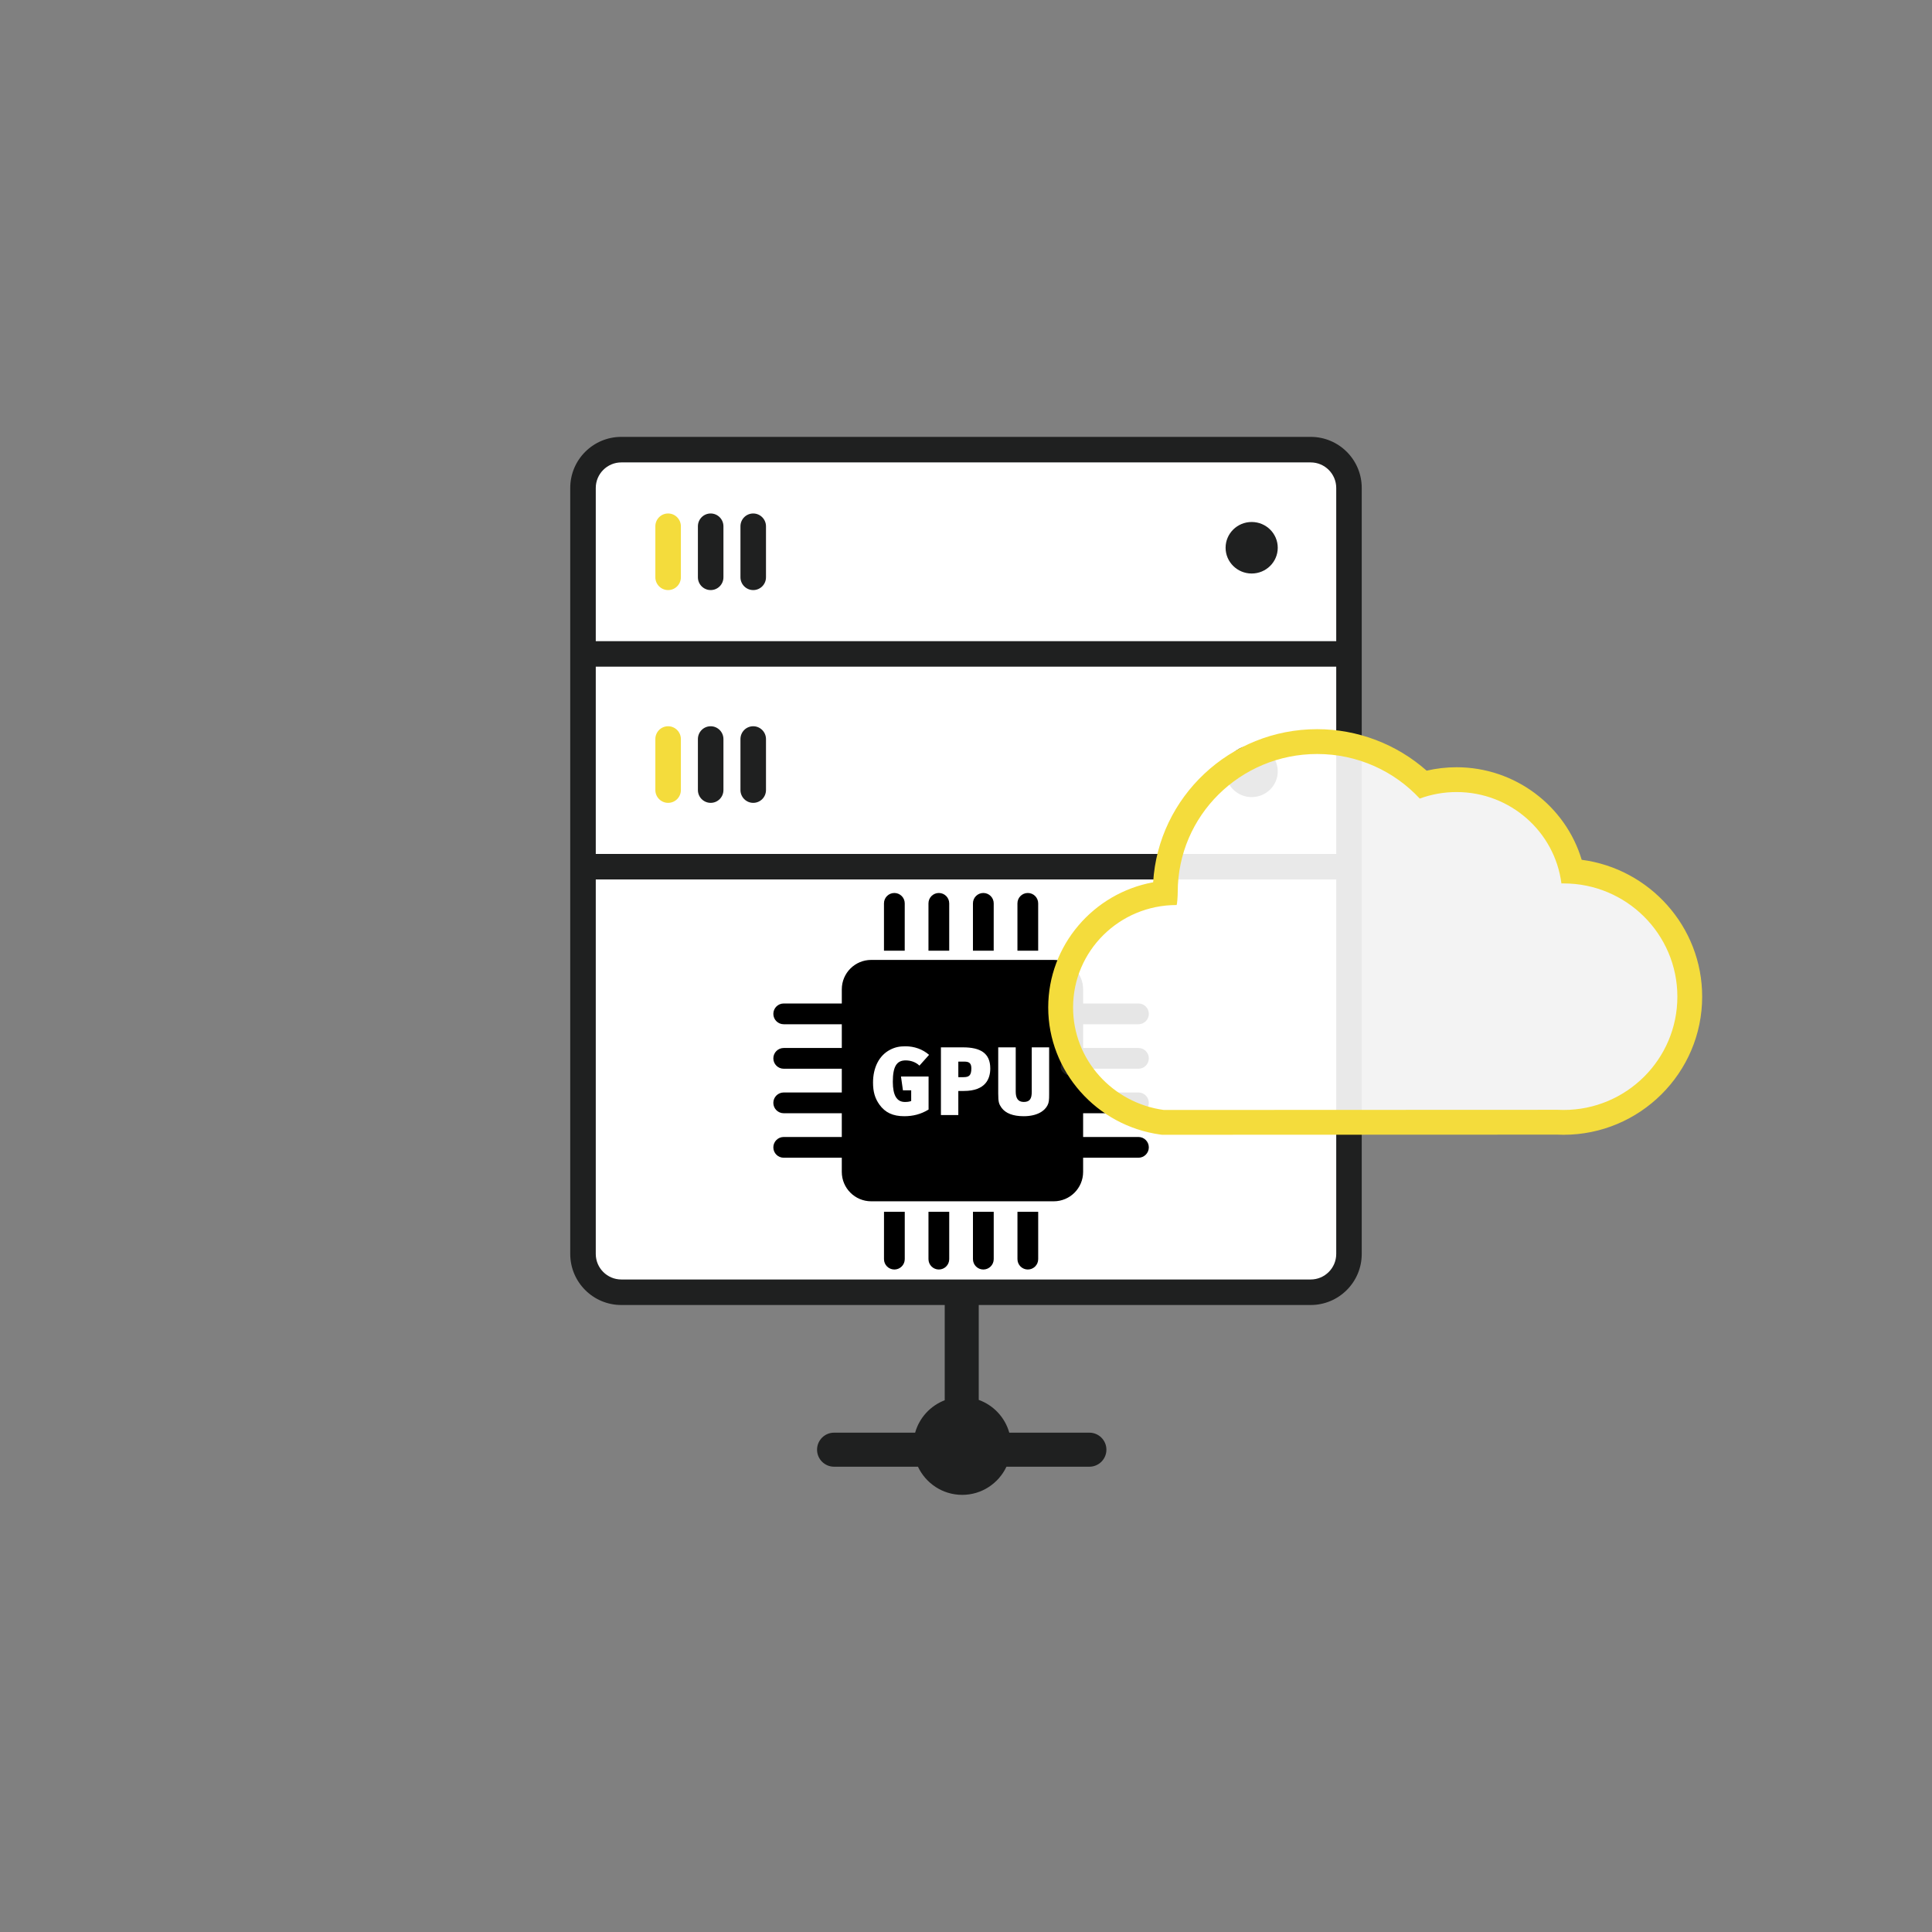 <?xml version="1.0" encoding="UTF-8" standalone="no"?>
<!DOCTYPE svg PUBLIC "-//W3C//DTD SVG 1.1//EN" "http://www.w3.org/Graphics/SVG/1.1/DTD/svg11.dtd">
<svg width="100%" height="100%" viewBox="0 0 227 227" version="1.1" xmlns="http://www.w3.org/2000/svg" xmlns:xlink="http://www.w3.org/1999/xlink" xml:space="preserve" xmlns:serif="http://www.serif.com/" style="fill-rule:evenodd;clip-rule:evenodd;stroke-linejoin:round;stroke-miterlimit:2;">
    <rect x="0" y="0" width="227" height="227" fill="#808080" stroke="none"/>
    <g id="g39" transform="matrix(1,0,0,1,20.288,0)">
        <path id="path1" d="M138.593,144.987C138.593,148.772 135.524,151.842 131.739,151.842L54.926,151.842C51.14,151.842 48.072,148.772 48.072,144.987L48.072,59.014C48.072,55.228 51.14,52.159 54.926,52.159L131.738,52.159C135.523,52.159 138.592,55.228 138.592,59.014L138.593,144.987Z" style="fill:white;fill-rule:nonzero;"/>
        <g id="g14">
            <g id="g10">
                <g id="g5">
                    <path id="path2" d="M86.014,106.14C86.014,105.467 85.467,104.921 84.795,104.921C84.119,104.921 83.574,105.466 83.574,106.14L83.574,111.704L86.012,111.704L86.014,106.14Z" style="fill-rule:nonzero;"/>
                    <path id="path3" d="M91.24,106.14C91.24,105.467 90.695,104.921 90.021,104.921C89.348,104.921 88.802,105.466 88.802,106.14L88.802,111.704L91.24,111.704L91.24,106.14Z" style="fill-rule:nonzero;"/>
                    <path id="path4" d="M96.468,106.14C96.468,105.467 95.923,104.921 95.247,104.921C94.574,104.921 94.028,105.466 94.028,106.14L94.028,111.704L96.466,111.704L96.468,106.14Z" style="fill-rule:nonzero;"/>
                    <path id="path5" d="M101.693,106.14C101.693,105.467 101.148,104.921 100.474,104.921C99.802,104.921 99.256,105.466 99.256,106.14L99.256,111.704L101.693,111.704L101.693,106.14Z" style="fill-rule:nonzero;"/>
                </g>
                <g id="g9">
                    <path id="path6" d="M99.258,147.942C99.258,148.614 99.804,149.161 100.476,149.161C101.15,149.161 101.695,148.614 101.695,147.942L101.695,142.378L99.258,142.378L99.258,147.942Z" style="fill-rule:nonzero;"/>
                    <path id="path7" d="M94.029,147.942C94.029,148.614 94.575,149.161 95.248,149.161C95.924,149.161 96.469,148.614 96.469,147.942L96.469,142.378L94.03,142.378L94.029,147.942Z" style="fill-rule:nonzero;"/>
                    <path id="path8" d="M88.803,147.942C88.803,148.614 89.349,149.161 90.022,149.161C90.696,149.161 91.241,148.614 91.241,147.942L91.241,142.378L88.803,142.378L88.803,147.942Z" style="fill-rule:nonzero;"/>
                    <path id="path9" d="M83.576,147.942C83.576,148.614 84.121,149.161 84.797,149.161C85.469,149.161 86.016,148.614 86.016,147.942L86.016,142.378L83.578,142.378L83.576,147.942Z" style="fill-rule:nonzero;"/>
                </g>
                <path id="path10" d="M113.475,125.571C114.149,125.571 114.694,125.026 114.694,124.352C114.694,123.678 114.149,123.133 113.475,123.133L106.975,123.133L106.975,120.344L113.475,120.344C114.149,120.344 114.694,119.799 114.694,119.125C114.694,118.449 114.149,117.904 113.475,117.904L106.975,117.904L106.975,116.24C106.975,114.334 105.428,112.785 103.521,112.785L82.074,112.785C80.168,112.785 78.619,114.331 78.619,116.24L78.619,117.904L71.797,117.904C71.121,117.904 70.576,118.449 70.576,119.125C70.576,119.799 71.121,120.344 71.797,120.344L78.619,120.344L78.619,123.133L71.797,123.133C71.121,123.133 70.576,123.678 70.576,124.352C70.576,125.026 71.121,125.571 71.796,125.571L78.618,125.571L78.618,128.36L71.796,128.36C71.12,128.36 70.575,128.907 70.575,129.579C70.575,130.255 71.12,130.8 71.796,130.8L78.618,130.8L78.618,133.589L71.796,133.589C71.12,133.589 70.575,134.136 70.575,134.81C70.575,135.482 71.12,136.027 71.796,136.027L78.618,136.027L78.618,137.693C78.618,139.6 80.166,141.146 82.073,141.146L103.519,141.146C105.426,141.146 106.973,139.6 106.973,137.693L106.973,136.027L113.473,136.027C114.147,136.027 114.692,135.482 114.692,134.81C114.692,134.136 114.147,133.589 113.473,133.589L106.973,133.589L106.973,130.8L113.473,130.8C114.147,130.8 114.692,130.255 114.692,129.579C114.692,128.907 114.147,128.36 113.473,128.36L106.973,128.36L106.973,125.571L113.475,125.571Z" style="fill-rule:nonzero;"/>
            </g>
            <g id="g13">
                <path id="path11" d="M85.953,131.149C84.631,131.149 83.719,130.727 83.045,129.794C82.508,129.038 82.289,128.274 82.289,127.19C82.289,125.491 82.965,124.03 84.287,123.344C84.883,123.035 85.385,122.934 86.101,122.934C87.14,122.934 88.109,123.276 88.874,123.938L87.741,125.206C87.319,124.796 86.726,124.591 86.124,124.591C85.05,124.591 84.614,125.331 84.614,127.112C84.614,128.7 85.085,129.475 86.03,129.475C86.294,129.475 86.554,129.452 86.772,129.362L86.772,128.106L85.802,128.106L85.573,126.485L88.815,126.485L88.815,130.366C87.904,130.922 86.98,131.149 85.953,131.149Z" style="fill:white;fill-rule:nonzero;"/>
                <path id="path12" d="M92.949,128.183L92.309,128.183L92.309,131.013L90.266,131.013L90.266,123.058L92.857,123.058C94.878,123.058 96.064,123.72 96.064,125.535C96.064,126.711 95.552,128.183 92.949,128.183ZM92.31,124.735L92.31,126.561L92.903,126.561C93.546,126.561 93.841,126.389 93.841,125.522C93.841,124.86 93.51,124.735 93.02,124.735L92.31,124.735Z" style="fill:white;fill-rule:nonzero;"/>
                <path id="path13" d="M102.98,128.56C102.98,129.244 102.957,129.552 102.786,129.872C102.455,130.532 101.564,131.149 99.99,131.149C98.734,131.149 97.867,130.807 97.388,130.157C97.091,129.723 96.998,129.528 96.998,128.469L96.998,123.059L99.054,123.059L99.054,128.25C99.054,128.98 99.283,129.473 100.001,129.473C100.73,129.473 100.937,129.063 100.937,128.285L100.937,123.058L102.98,123.058L102.98,128.56Z" style="fill:white;fill-rule:nonzero;"/>
            </g>
        </g>
        <g id="g15">
            <path id="path14" d="M58.212,94.331C59.046,94.331 59.712,93.657 59.712,92.825L59.712,86.839C59.712,86.009 59.038,85.331 58.212,85.331C57.378,85.331 56.712,86.007 56.712,86.839L56.712,92.825C56.712,93.656 57.384,94.331 58.212,94.331" style="fill:rgb(244,220,60);fill-rule:nonzero;"/>
        </g>
        <g id="g18">
            <g id="g17">
                <g id="g16">
                    <clipPath id="_clip1">
                        <rect id="path15" x="61.713" y="85.331" width="3" height="9"/>
                    </clipPath>
                    <g clip-path="url(#_clip1)">
                        <path d="M63.212,85.331C62.378,85.331 61.712,86.007 61.712,86.839L61.712,92.825C61.712,93.655 62.384,94.331 63.212,94.331C64.046,94.331 64.712,93.657 64.712,92.825L64.712,86.839C64.712,86.009 64.039,85.331 63.212,85.331" style="fill:rgb(31,32,32);fill-rule:nonzero;"/>
                    </g>
                </g>
            </g>
        </g>
        <g id="g21">
            <g id="g20">
                <g id="g19">
                    <clipPath id="_clip2">
                        <rect id="path18" x="66.713" y="85.331" width="3" height="9"/>
                    </clipPath>
                    <g clip-path="url(#_clip2)">
                        <path d="M68.212,85.331C67.378,85.331 66.712,86.007 66.712,86.839L66.712,92.825C66.712,93.655 67.384,94.331 68.212,94.331C69.046,94.331 69.712,93.657 69.712,92.825L69.712,86.839C69.712,86.009 69.039,85.331 68.212,85.331" style="fill:rgb(31,32,32);fill-rule:nonzero;"/>
                    </g>
                </g>
            </g>
        </g>
        <g id="g22">
            <path id="path21" d="M58.212,69.331C59.046,69.331 59.712,68.657 59.712,67.825L59.712,61.839C59.712,61.009 59.038,60.331 58.212,60.331C57.378,60.331 56.712,61.007 56.712,61.839L56.712,67.825C56.712,68.656 57.384,69.331 58.212,69.331" style="fill:rgb(244,220,60);fill-rule:nonzero;"/>
        </g>
        <g id="g25">
            <g id="g24">
                <g id="g23">
                    <clipPath id="_clip3">
                        <rect id="path22" x="61.713" y="60.331" width="3" height="9"/>
                    </clipPath>
                    <g clip-path="url(#_clip3)">
                        <path d="M63.212,60.331C62.378,60.331 61.712,61.007 61.712,61.839L61.712,67.825C61.712,68.655 62.384,69.331 63.212,69.331C64.046,69.331 64.712,68.657 64.712,67.825L64.712,61.839C64.712,61.009 64.039,60.331 63.212,60.331" style="fill:rgb(31,32,32);fill-rule:nonzero;"/>
                    </g>
                </g>
            </g>
        </g>
        <g id="g28">
            <g id="g27">
                <g id="g26">
                    <clipPath id="_clip4">
                        <rect id="path25" x="66.713" y="60.331" width="3" height="9"/>
                    </clipPath>
                    <g clip-path="url(#_clip4)">
                        <path d="M68.212,60.331C67.378,60.331 66.712,61.007 66.712,61.839L66.712,67.825C66.712,68.655 67.384,69.331 68.212,69.331C69.046,69.331 69.712,68.657 69.712,67.825L69.712,61.839C69.712,61.009 69.039,60.331 68.212,60.331" style="fill:rgb(31,32,32);fill-rule:nonzero;"/>
                    </g>
                </g>
            </g>
        </g>
        <g id="g29">
            <path id="path28" d="M126.777,61.331C128.47,61.331 129.841,62.686 129.841,64.358C129.841,66.03 128.47,67.385 126.777,67.385C125.086,67.385 123.713,66.03 123.713,64.358C123.713,62.686 125.085,61.331 126.777,61.331" style="fill:rgb(31,32,32);fill-rule:nonzero;"/>
        </g>
        <g id="g30">
            <path id="path29" d="M126.777,87.603C128.47,87.603 129.841,88.957 129.841,90.63C129.841,92.301 128.47,93.655 126.777,93.655C125.086,93.655 123.713,92.301 123.713,90.63C123.712,88.956 125.085,87.603 126.777,87.603" style="fill:rgb(31,32,32);fill-rule:nonzero;"/>
        </g>
        <g id="g31">
            <path id="path30" d="M133.712,51.331L52.712,51.331C49.399,51.331 46.712,54.019 46.712,57.331L46.712,147.331C46.712,150.643 49.399,153.331 52.712,153.331L90.712,153.331L90.712,164.522C89.027,165.168 87.73,166.577 87.235,168.331L77.712,168.331C76.608,168.331 75.712,169.227 75.712,170.331C75.712,171.435 76.608,172.331 77.712,172.331L87.567,172.331C88.486,174.282 90.465,175.638 92.766,175.638C95.066,175.638 97.045,174.284 97.965,172.331L107.709,172.331C108.813,172.331 109.709,171.435 109.709,170.331C109.709,169.227 108.813,168.331 107.709,168.331L98.297,168.331C97.793,166.54 96.445,165.106 94.709,164.481L94.709,153.331L133.709,153.331C137.021,153.331 139.709,150.643 139.709,147.331L139.709,57.331C139.712,54.019 137.025,51.331 133.712,51.331M136.712,147.332C136.712,148.986 135.364,150.332 133.712,150.332L52.712,150.332C51.059,150.332 49.712,148.986 49.712,147.332L49.712,103.332L136.712,103.332L136.712,147.332ZM136.712,100.331L49.712,100.331L49.712,78.331L136.712,78.331L136.712,100.331ZM49.712,75.331L49.712,57.331C49.712,55.679 51.059,54.331 52.712,54.331L133.712,54.331C135.364,54.331 136.712,55.679 136.712,57.331L136.712,75.331L49.712,75.331Z" style="fill:rgb(31,32,32);fill-rule:nonzero;"/>
            <path id="path31" d="M106.876,125.392C106.876,125.273 106.825,125.121 106.731,124.935C106.637,124.747 106.491,124.595 106.295,124.47C106.098,124.348 105.865,124.284 105.603,124.284C105.178,124.284 104.84,124.442 104.588,124.763C104.418,124.984 104.334,125.197 104.334,125.398C104.334,125.627 104.453,125.849 104.697,126.064C104.94,126.281 105.242,126.388 105.6,126.388C105.962,126.388 106.265,126.281 106.507,126.066C106.749,125.851 106.876,125.627 106.876,125.392" style="fill:rgb(31,32,32);fill-rule:nonzero;"/>
        </g>
        <g id="g38" opacity="0.1">
            <g id="g37">
                <g id="g36">
                    <g id="g33">
                        <g id="g32">
                            <clipPath id="_clip5">
                                <path id="path32" d="M116.354,104.016C116.354,104.54 116.282,105.575 116.209,105.575C109.307,105.575 103.712,111.118 103.712,117.954C103.712,124.276 108.496,129.493 114.678,130.333L162.276,130.315C162.505,130.327 162.731,130.333 162.961,130.333C170.557,130.333 176.714,124.206 176.714,116.649C176.714,109.094 170.557,102.968 162.961,102.968C162.877,102.968 162.79,102.969 162.706,102.971C161.907,96.743 156.543,91.931 150.038,91.931C148.476,91.931 146.977,92.209 145.593,92.719C142.517,89.407 138.103,87.33 133.197,87.33C123.895,87.331 116.354,94.802 116.354,104.016"/>
                            </clipPath>
                            <g clip-path="url(#_clip5)">
                                <path d="M133.712,51.331L52.712,51.331C49.399,51.331 46.712,54.019 46.712,57.331L46.712,147.331C46.712,150.643 49.399,153.331 52.712,153.331L90.712,153.331L90.712,164.522C89.027,165.168 87.73,166.577 87.235,168.331L77.712,168.331C76.608,168.331 75.712,169.227 75.712,170.331C75.712,171.435 76.608,172.331 77.712,172.331L87.567,172.331C88.486,174.282 90.465,175.638 92.766,175.638C95.066,175.638 97.045,174.284 97.965,172.331L107.709,172.331C108.813,172.331 109.709,171.435 109.709,170.331C109.709,169.227 108.813,168.331 107.709,168.331L98.297,168.331C97.793,166.54 96.445,165.106 94.709,164.481L94.709,153.331L133.709,153.331C137.021,153.331 139.709,150.643 139.709,147.331L139.709,57.331C139.712,54.019 137.025,51.331 133.712,51.331M136.712,147.332C136.712,148.986 135.364,150.332 133.712,150.332L52.712,150.332C51.059,150.332 49.712,148.986 49.712,147.332L49.712,103.332L136.712,103.332L136.712,147.332ZM136.712,100.331L49.712,100.331L49.712,78.331L136.712,78.331L136.712,100.331ZM49.712,75.331L49.712,57.331C49.712,55.679 51.059,54.331 52.712,54.331L133.712,54.331C135.364,54.331 136.712,55.679 136.712,57.331L136.712,75.331L49.712,75.331Z" style="fill:rgb(31,32,32);fill-rule:nonzero;"/>
                            </g>
                        </g>
                    </g>
                    <g id="g35">
                        <g id="g34">
                            <clipPath id="_clip6">
                                <path id="path33" d="M116.354,104.016C116.354,104.54 116.282,105.575 116.209,105.575C109.307,105.575 103.712,111.118 103.712,117.954C103.712,124.276 108.496,129.493 114.678,130.333L162.276,130.315C162.505,130.327 162.731,130.333 162.961,130.333C170.557,130.333 176.714,124.206 176.714,116.649C176.714,109.094 170.557,102.968 162.961,102.968C162.877,102.968 162.79,102.969 162.706,102.971C161.907,96.743 156.543,91.931 150.038,91.931C148.476,91.931 146.977,92.209 145.593,92.719C142.517,89.407 138.103,87.33 133.197,87.33C123.895,87.331 116.354,94.802 116.354,104.016"/>
                            </clipPath>
                            <g clip-path="url(#_clip6)">
                                <path d="M106.876,125.392C106.876,125.273 106.825,125.121 106.731,124.935C106.637,124.747 106.491,124.595 106.295,124.47C106.098,124.348 105.865,124.284 105.603,124.284C105.178,124.284 104.84,124.442 104.588,124.763C104.418,124.984 104.334,125.197 104.334,125.398C104.334,125.627 104.453,125.849 104.697,126.064C104.94,126.281 105.242,126.388 105.6,126.388C105.962,126.388 106.265,126.281 106.507,126.066C106.749,125.851 106.876,125.627 106.876,125.392" style="fill:rgb(31,32,32);fill-rule:nonzero;"/>
                            </g>
                        </g>
                    </g>
                </g>
            </g>
        </g>
        <path id="path38" d="M163.742,130.629C163.516,130.629 163.295,130.621 163.07,130.611L116.186,130.629C110.099,129.803 105.384,124.663 105.384,118.438C105.384,111.704 110.896,106.244 117.695,106.244C117.766,106.244 117.839,105.226 117.839,104.708C117.839,95.634 125.266,88.276 134.43,88.276C139.258,88.276 143.606,90.32 146.637,93.582C148.001,93.08 149.477,92.808 151.02,92.808C157.423,92.808 162.708,97.55 163.495,103.682C163.579,103.68 163.662,103.679 163.745,103.679C171.226,103.679 177.293,109.713 177.293,117.155C177.289,124.595 171.224,130.629 163.742,130.629" style="fill:white;fill-opacity:0.9;fill-rule:nonzero;"/>
        <path id="path39" d="M165.553,101.021C163.653,94.678 157.711,90.147 150.852,90.147C149.659,90.147 148.481,90.282 147.334,90.549C143.813,87.431 139.221,85.674 134.469,85.674C124.218,85.674 115.807,93.644 115.201,103.664C108.195,104.947 102.872,111.058 102.872,118.372C102.872,125.862 108.545,132.282 116.062,133.306L116.257,133.331L162.682,133.313C162.925,133.325 163.169,133.331 163.412,133.331C172.397,133.331 179.708,126.054 179.708,117.104C179.712,108.882 173.531,102.066 165.553,101.021M163.418,130.415C163.192,130.415 162.974,130.409 162.754,130.397L116.456,130.415C110.446,129.601 105.793,124.524 105.793,118.374C105.793,111.728 111.233,106.336 117.946,106.336C118.016,106.336 118.089,105.329 118.089,104.817C118.089,95.855 125.422,88.591 134.47,88.591C139.239,88.591 143.532,90.609 146.526,93.828C147.873,93.334 149.33,93.062 150.853,93.062C157.176,93.062 162.396,97.744 163.171,103.8C163.253,103.798 163.335,103.797 163.418,103.797C170.806,103.797 176.794,109.755 176.794,117.104C176.794,124.456 170.805,130.415 163.418,130.415" style="fill:rgb(244,220,60);fill-rule:nonzero;"/>
    </g>
</svg>
